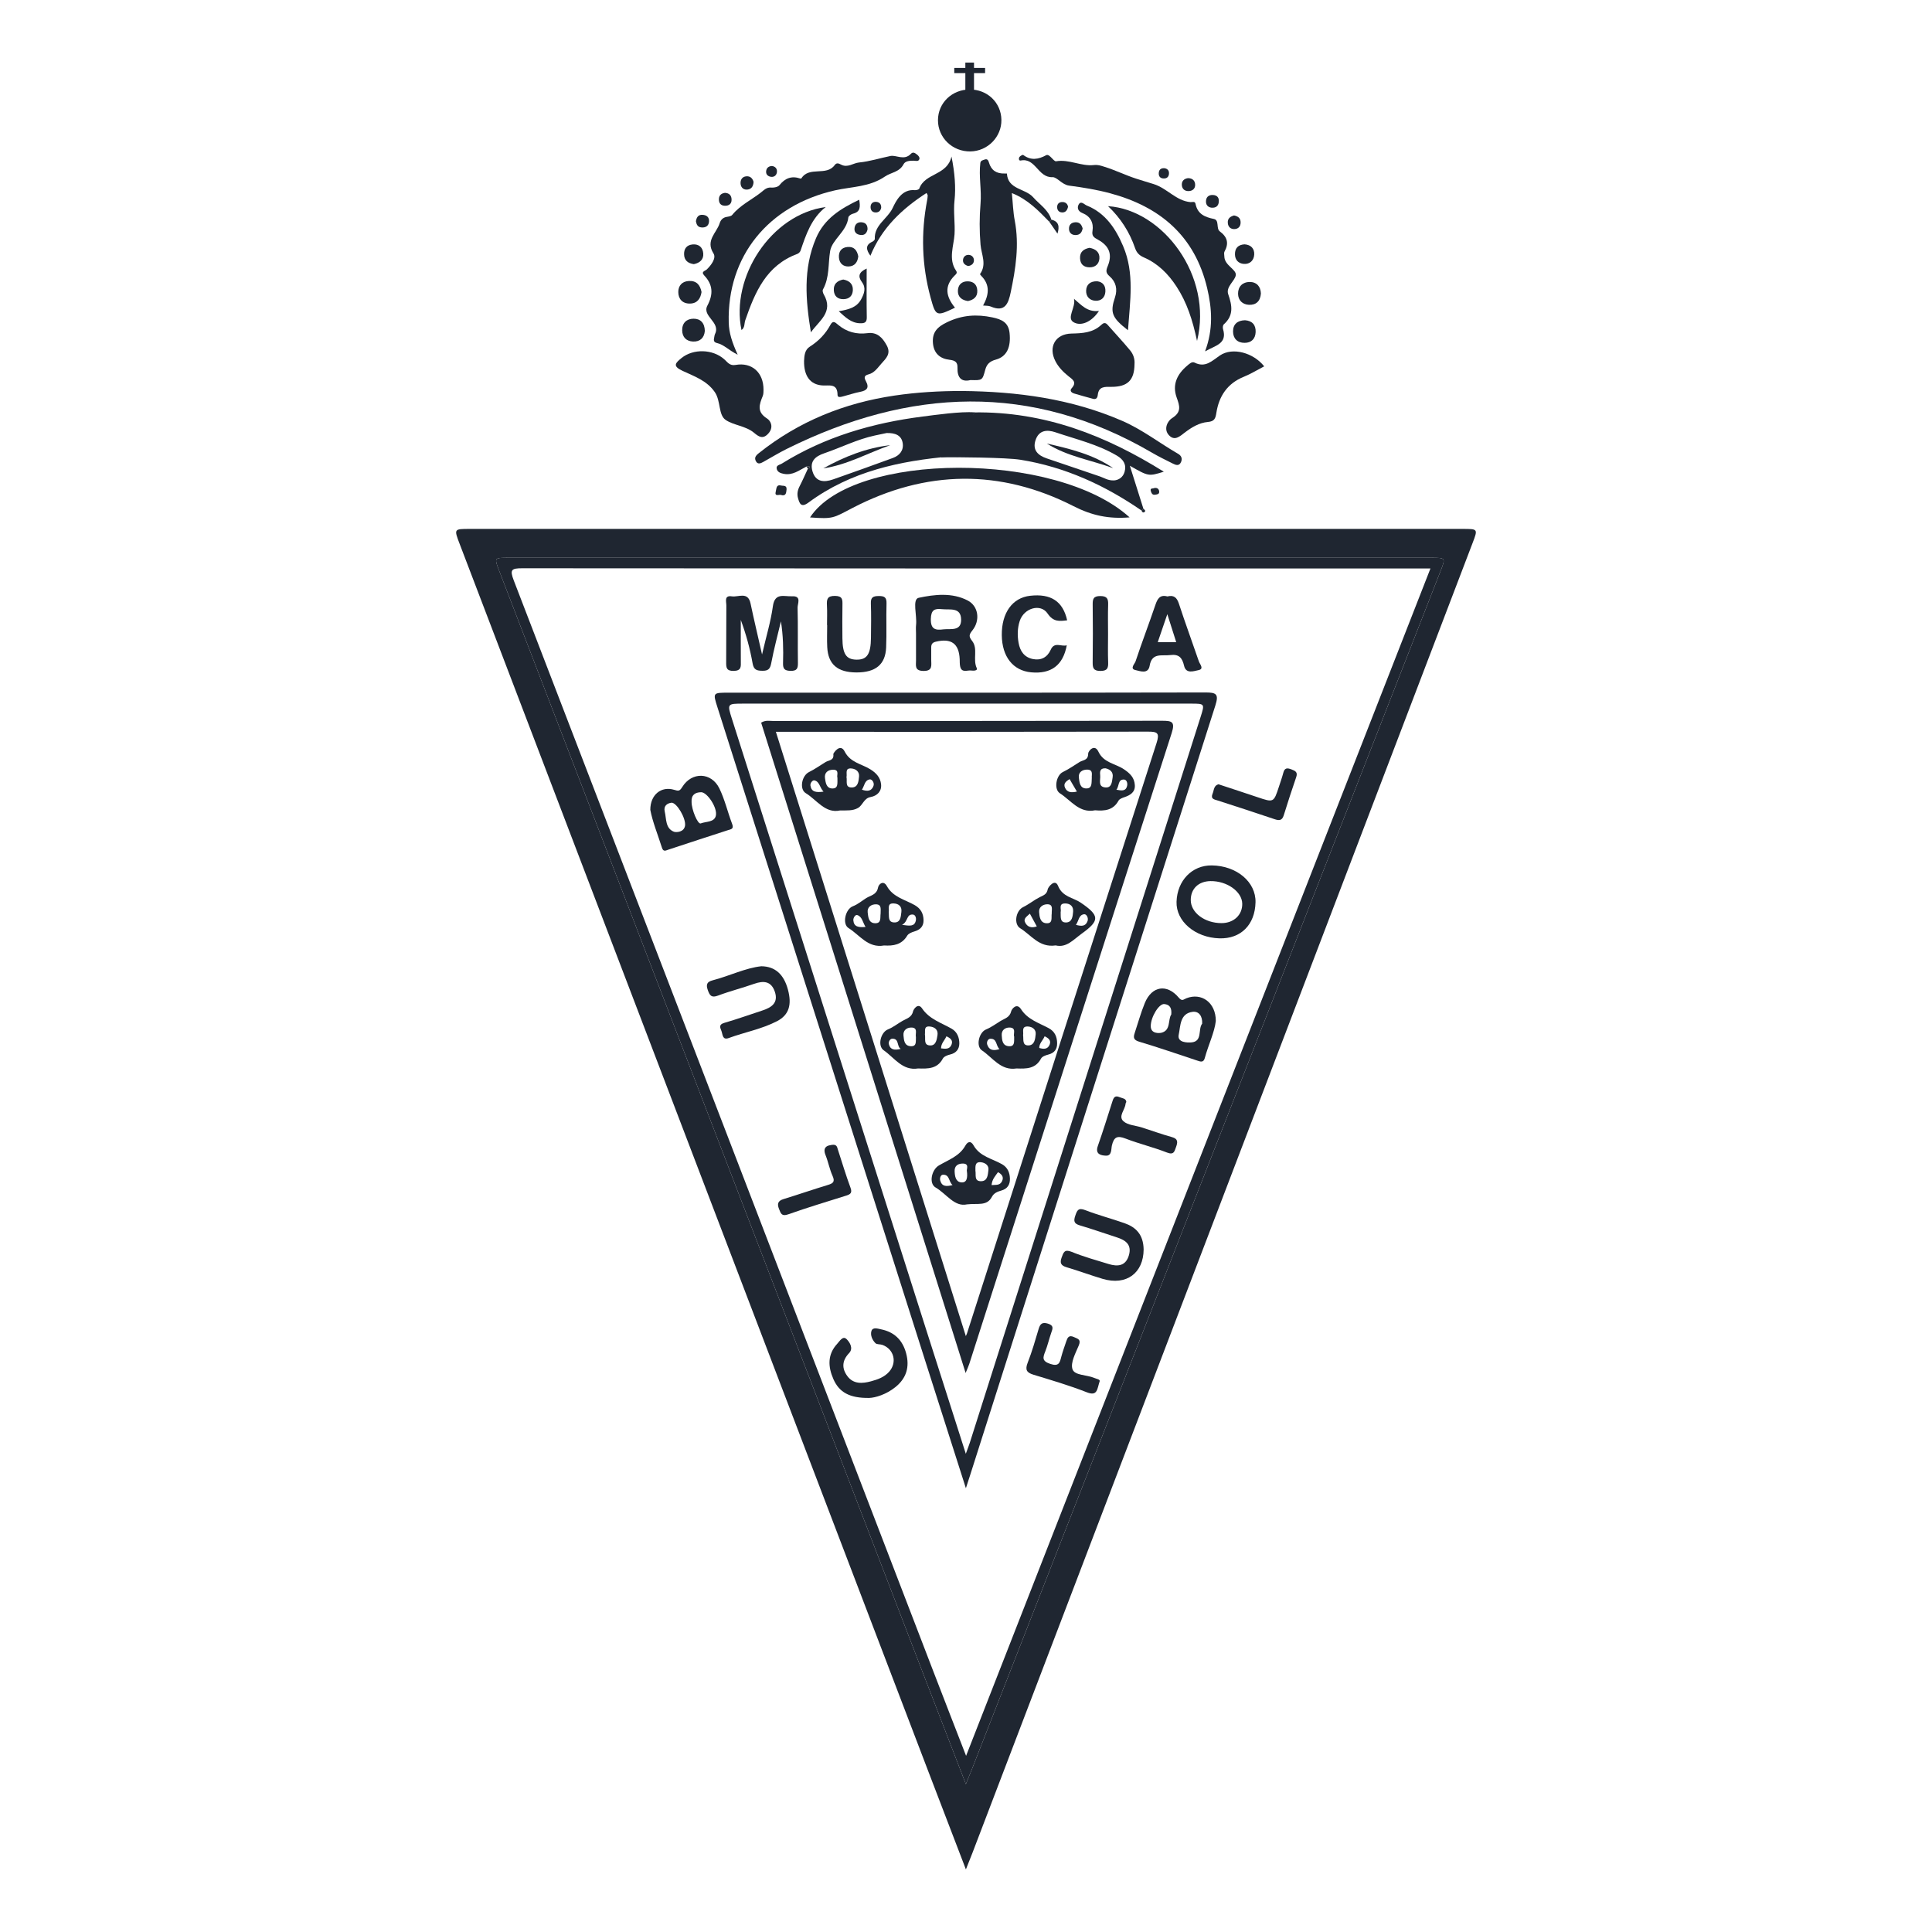 <?xml version="1.0" encoding="utf-8"?>
<!-- Generator: Adobe Illustrator 16.0.3, SVG Export Plug-In . SVG Version: 6.00 Build 0)  -->
<!DOCTYPE svg PUBLIC "-//W3C//DTD SVG 1.0//EN" "http://www.w3.org/TR/2001/REC-SVG-20010904/DTD/svg10.dtd">
<svg version="1.0" id="Capa_1" xmlns="http://www.w3.org/2000/svg" xmlns:xlink="http://www.w3.org/1999/xlink" x="0px" y="0px"
	 width="400px" height="400px" viewBox="0 0 400 400" enable-background="new 0 0 400 400" xml:space="preserve">
<g>
	<g>
		<path fill-rule="evenodd" clip-rule="evenodd" fill="#1F2631" d="M199.979,387.043c-2.721-7.094-5.268-13.709-7.796-20.332
			c-32.338-84.695-64.672-169.386-97.009-254.078c-1.193-3.125-1.199-3.127,2.053-3.127c68.536,0,137.072,0,205.607,0
			c3.171,0,3.164,0.002,2.046,2.928c-34.509,90.378-69.016,180.757-103.526,271.136C200.97,384.57,200.564,385.561,199.979,387.043z
			 M199.971,369.385c0.555-1.371,0.964-2.35,1.35-3.338c32.305-82.594,64.608-165.185,96.912-247.777
			c1.092-2.787,1.098-2.79-1.935-2.79c-63.688,0-127.374,0-191.062,0c-2.917,0-2.918,0.006-1.914,2.618
			c28.97,75.359,57.939,150.72,86.913,226.077C193.418,352.453,196.625,360.721,199.971,369.385z"/>
		<path fill-rule="evenodd" clip-rule="evenodd" fill="#1F2631" d="M152.731,73.435c-1.86-0.914-2.84-2.089-4.273-2.409
			c-0.705-0.158-0.722-0.581-0.598-1.127c0.056-0.248,0.067-0.519,0.177-0.74c1.214-2.467-2.75-3.675-1.582-5.882
			c1.257-2.378,1.154-4.327-0.645-6.24c-0.768-0.816,0.196-0.936,0.519-1.249c0.963-0.935,2.001-2.358,1.39-3.319
			c-1.717-2.691,0.649-4.232,1.278-6.246c0.208-0.666,0.648-1.169,1.417-1.309c0.412-0.075,0.955-0.138,1.182-0.416
			c1.612-1.981,3.89-3.065,5.851-4.572c0.757-0.581,1.234-1.195,2.299-1.092c0.539,0.052,1.336-0.127,1.638-0.504
			c1.16-1.452,2.516-1.971,4.285-1.375c0.073,0.024,0.217,0.018,0.245-0.027c1.635-2.586,5.18-0.38,6.902-2.752
			c0.382-0.527,0.811-0.368,1.319-0.097c1.353,0.722,2.516-0.317,3.671-0.431c2.307-0.228,4.393-0.917,6.565-1.356
			c1.184-0.239,2.844,1.017,4.207-0.435c0.498-0.53,0.935-0.107,1.308,0.163c0.24,0.175,0.527,0.564,0.485,0.802
			c-0.13,0.724-0.775,0.452-1.23,0.449c-0.795-0.006-1.716,0.054-2.068,0.731c-0.855,1.651-2.613,1.696-3.82,2.524
			c-3.226,2.216-6.885,2.098-10.342,2.877c-13.84,3.118-22.391,13.659-22.033,27.39C150.932,68.945,151.584,70.911,152.731,73.435z"
			/>
		<path fill-rule="evenodd" clip-rule="evenodd" fill="#1F2631" d="M249.492,72.75c1.731-4.611,1.444-8.841,0.439-13.091
			c-2.554-10.806-9.759-16.877-20.11-19.649c-2.769-0.743-5.629-1.207-8.475-1.579c-1.486-0.194-2.493-1.795-3.442-1.752
			c-3.017,0.138-3.49-4.084-6.577-3.443c-0.411,0.086-0.454-0.477-0.253-0.744c0.167-0.221,0.668-0.489,0.774-0.41
			c1.589,1.194,3.137,0.925,4.751,0.051c0.376-0.203,0.762,0.197,1.073,0.505c0.296,0.294,0.697,0.799,0.973,0.752
			c2.696-0.465,5.187,1.069,7.791,0.786c0.902-0.098,1.408,0.104,2.19,0.343c2.264,0.694,4.378,1.75,6.586,2.462
			c1.219,0.395,2.462,0.763,3.621,1.123c2.816,0.873,4.661,3.484,7.642,3.741c0.389,0.033,0.921-0.248,1.043,0.355
			c0.423,2.098,1.887,2.741,3.799,3.131c1.188,0.243,0.418,1.972,1.233,2.575c1.577,1.166,1.917,2.481,0.965,4.191
			c-0.144,0.257-0.032,0.662-0.028,0.998c0.024,1.85,2.5,2.667,2.372,3.842c-0.131,1.206-2.114,2.418-1.569,3.981
			c0.822,2.351,1.163,4.391-0.913,6.234c-0.195,0.174-0.252,0.684-0.164,0.974C254.143,71.187,251.66,71.504,249.492,72.75z"/>
		<path fill-rule="evenodd" clip-rule="evenodd" fill="#1F2631" d="M199.144,80.95c11.435,0.11,22.599,1.578,33.212,6.19
			c4.153,1.806,7.687,4.579,11.558,6.816c0.695,0.402,0.92,1.006,0.6,1.721c-0.396,0.887-1.096,0.598-1.71,0.291
			c-1.435-0.719-2.884-1.42-4.268-2.229c-25.06-14.642-50.285-13.387-75.627-0.809c-1.662,0.825-3.248,1.798-4.871,2.7
			c-0.539,0.298-1.138,0.583-1.527-0.134c-0.375-0.693-0.078-1.139,0.573-1.658c8.272-6.6,17.709-10.405,28.126-11.942
			C189.833,81.213,194.478,80.947,199.144,80.95z"/>
		<path fill-rule="evenodd" clip-rule="evenodd" fill="#1F2631" d="M233.871,107.116c-4.306,0.36-7.789-0.372-11.596-2.314
			c-15.159-7.737-30.597-7.524-45.755,0.358c-4.059,2.11-3.953,2.314-8.814,1.968C176.629,93.497,218.709,93.353,233.871,107.116z"
			/>
		<path fill-rule="evenodd" clip-rule="evenodd" fill="#1F2631" d="M236.332,105.69c-7.623-5.244-15.855-9.025-25.058-10.502
			c-2.994-0.481-13.306-0.549-16.411-0.508c0.17-1.655,8.203-2.974,9.473-3.701c1.92-1.1-7.99-2.919-9.949-4.077
			c-0.942-0.557,7.962-0.054,7.197-1.517c14.722-0.227,27.438,4.832,39.371,12.277c-3.167,0.977-3.167,0.977-7.034-1.236
			c0.995,3.152,1.899,6.021,2.804,8.89C236.595,105.439,236.463,105.565,236.332,105.69z M230.673,99.464
			c0.876-0.071,1.82-0.583,2.162-1.777c0.439-1.534-0.283-2.581-1.586-3.35c-3.966-2.34-8.425-3.377-12.722-4.834
			c-1.791-0.607-3.451-0.435-4.132,1.637c-0.677,2.053,0.51,3.15,2.327,3.767c3.667,1.245,7.334,2.492,11.003,3.735
			C228.595,98.936,229.371,99.523,230.673,99.464z"/>
		<path fill-rule="evenodd" clip-rule="evenodd" fill="#1F2631" d="M166.957,96.599c-1.491,0.757-2.856,1.882-4.721,1.5
			c-0.616-0.127-1.2-0.326-1.398-0.934c-0.274-0.841,0.586-0.907,1.023-1.179c8.934-5.559,18.779-8.418,29.128-9.741
			c2.51-0.321,7.973-1.098,10.748-0.867c-1.326,2.547,4.813,3.02,2.544,3.941c1.774,0.993,2.993,0.858,4.581,1.749
			c0.91,0.512-9.424,1.48-9.628,2.647c-0.239,1.365-1.509,0.697-2.297,0.766c-10.588,0.929-20.781,3.081-29.549,9.568
			c-1.525,1.129-1.851,0.215-2.173-0.934c-0.237-0.842-0.072-1.654,0.34-2.452c0.617-1.194,1.15-2.433,1.719-3.652
			c0.202-0.079,0.486-0.162,0.301-0.428C167.51,96.49,167.17,96.588,166.957,96.599z M183.563,89.654
			c-0.645,0.136-1.552,0.323-2.457,0.518c-3.651,0.785-6.975,2.49-10.479,3.682c-1.888,0.643-3.005,1.69-2.414,3.717
			c0.66,2.264,2.417,2.334,4.291,1.677c4.131-1.448,8.252-2.926,12.362-4.432c1.414-0.519,2.281-1.603,2.019-3.122
			C186.609,90.104,185.336,89.614,183.563,89.654z"/>
		<path fill-rule="evenodd" clip-rule="evenodd" fill="#1F2631" d="M217.245,45.907c-2.238-2.29-4.445-4.617-7.751-5.933
			c0.207,2.048,0.257,3.906,0.602,5.708c0.961,5.038,0.188,9.954-0.845,14.86c-0.465,2.215-1.137,4.225-4.147,2.914
			c-0.44-0.192-0.99-0.133-1.567-0.201c1.202-2.181,1.499-4.227-0.357-6.118c-0.116-0.118-0.306-0.354-0.272-0.401
			c1.44-2.031,0.274-4.016,0.1-6.082c-0.238-2.805-0.235-5.712,0.001-8.495c0.241-2.843-0.385-5.614-0.044-8.41
			c0.064-0.529,0.548-0.586,0.916-0.721c0.549-0.2,0.748,0.201,0.871,0.628c0.468,1.627,1.583,2.318,3.228,2.267
			c0.169-0.005,0.486-0.008,0.487,0.002c0.204,3.363,3.794,3.049,5.445,4.924c1.317,1.498,3.121,2.557,3.752,4.623
			C217.523,45.618,217.384,45.763,217.245,45.907z"/>
		<path fill-rule="evenodd" clip-rule="evenodd" fill="#1F2631" d="M197.716,63.701c-3.897,1.875-3.986,1.794-5.055-2.126
			c-1.813-6.651-2.006-13.34-0.712-20.092c0.064-0.331,0.11-0.669,0.119-1.006c0.003-0.131-0.118-0.266-0.242-0.521
			c-5.065,3.275-9.281,7.25-11.617,12.994c-0.872-1.214-1.121-2.21,0.414-2.917c0.212-0.098,0.506-0.371,0.497-0.548
			c-0.158-2.89,2.627-4.165,3.7-6.43c0.671-1.416,1.891-3.946,4.595-3.684c0.303,0.03,0.843-0.127,0.914-0.325
			c1.163-3.267,5.781-2.676,6.665-6.637c0.695,3.377,0.919,6.48,0.628,9.098c-0.259,2.336,0.145,4.754,0.003,7.021
			c-0.142,2.293-1.327,5.125,0.311,7.502c0.348,0.504-0.016,0.745-0.304,1.033C195.456,59.238,195.845,61.415,197.716,63.701z"/>
		<path fill-rule="evenodd" clip-rule="evenodd" fill="#1F2631" d="M234.887,75.401c-0.03,3.312-1.427,4.705-4.813,4.692
			c-1.313-0.004-2.6-0.136-2.791,1.677c-0.061,0.564-0.312,0.985-0.986,0.802c-1.306-0.354-2.608-0.714-3.903-1.1
			c-0.548-0.163-0.995-0.559-0.515-1.093c1.167-1.3,0.154-1.822-0.719-2.532c-1.051-0.854-2.004-1.82-2.643-3.055
			c-1.541-2.979-0.006-5.663,3.321-5.734c2.229-0.048,4.426-0.149,6.177-1.803c0.425-0.401,0.823-0.547,1.279-0.031
			c1.566,1.776,3.187,3.507,4.696,5.329C234.64,73.336,234.975,74.33,234.887,75.401z"/>
		<path fill-rule="evenodd" clip-rule="evenodd" fill="#1F2631" d="M166.471,74.731c0.054-1.12,0.152-2.299,1.175-2.948
			c1.834-1.163,3.273-2.651,4.295-4.55c0.531-0.986,1.035-0.442,1.549-0.01c1.783,1.5,3.803,2.053,6.13,1.753
			c1.952-0.252,3.063,0.873,3.962,2.521c0.948,1.735-0.122,2.683-1.073,3.751c-0.785,0.88-1.467,1.951-2.677,2.254
			c-1.052,0.265-0.892,0.782-0.532,1.458c0.728,1.364,0.124,1.911-1.217,2.168c-1.157,0.222-2.282,0.61-3.426,0.909
			c-0.468,0.123-1.252,0.384-1.253-0.264c-0.006-2.485-1.725-1.87-3.163-1.974C167.72,79.616,166.43,77.824,166.471,74.731z"/>
		<path fill-rule="evenodd" clip-rule="evenodd" fill="#1F2631" d="M261.738,75.847c-1.418,0.735-2.772,1.573-4.228,2.164
			c-3.408,1.382-5.136,4.01-5.678,7.484c-0.179,1.154-0.403,1.751-1.754,1.87c-1.787,0.155-3.356,1.106-4.778,2.19
			c-1.029,0.786-2.103,1.816-3.278,0.558c-1.194-1.279-0.27-2.973,0.637-3.542c2.038-1.282,1.568-2.555,0.944-4.312
			c-0.929-2.614,0.102-4.784,2.155-6.517c0.456-0.384,1.011-0.944,1.554-0.673c2.275,1.14,3.602-0.358,5.275-1.484
			C255.189,71.835,259.493,73.014,261.738,75.847z"/>
		<path fill-rule="evenodd" clip-rule="evenodd" fill="#1F2631" d="M158.077,80.736c-0.025,0.24,0.031,0.791-0.153,1.243
			c-0.711,1.751-1.294,3.292,0.872,4.659c0.851,0.538,1.396,1.877,0.284,3.113c-1.14,1.267-1.992,0.663-2.958-0.144
			c-1.74-1.452-4.221-1.532-5.888-2.67c-1.523-1.039-0.986-3.912-2.223-5.728c-1.646-2.418-4.284-3.303-6.688-4.426
			c-2.12-0.991-1.524-1.603-0.216-2.66c2.418-1.955,6.459-1.872,8.859,0.275c0.671,0.601,1.116,1.372,2.318,1.158
			C155.653,74.956,158.114,77.11,158.077,80.736z"/>
		<path fill-rule="evenodd" clip-rule="evenodd" fill="#1F2631" d="M200.933,78.689c-1.896,0.469-2.765-0.52-2.695-2.554
			c0.04-1.179-0.517-1.517-1.669-1.649c-1.944-0.222-3.237-1.326-3.414-3.438c-0.19-2.271,0.908-3.378,2.966-4.356
			c3.097-1.471,6.079-1.672,9.354-0.977c1.96,0.417,3.322,1.06,3.547,3.235c0.301,2.915-0.56,4.883-2.85,5.506
			c-1.26,0.343-1.88,0.95-2.189,2.103C203.393,78.76,203.385,78.757,200.933,78.689z"/>
		<path fill-rule="evenodd" clip-rule="evenodd" fill="#1F2631" d="M200.74,18.524c3.672-0.023,6.537,2.712,6.589,6.292
			c0.053,3.532-2.841,6.479-6.416,6.537c-3.714,0.059-6.731-2.85-6.717-6.479C194.209,21.329,197.076,18.547,200.74,18.524z"/>
		<path fill-rule="evenodd" clip-rule="evenodd" fill="#1F2631" d="M247.836,70.587c-0.917-4.303-2.1-7.981-4.272-11.291
			c-1.716-2.616-3.854-4.747-6.734-5.996c-0.952-0.413-1.494-0.967-1.819-1.911c-1.142-3.32-2.973-6.217-5.605-8.703
			C240.739,43.421,251.165,57.123,247.836,70.587z"/>
		<path fill-rule="evenodd" clip-rule="evenodd" fill="#1F2631" d="M170.956,42.861c-2.967,2.346-4.077,5.688-5.208,9.026
			c-0.093,0.275-0.395,0.579-0.669,0.68c-6.426,2.373-8.767,7.917-10.782,13.747c-0.228,0.66-0.048,1.514-0.782,2.015
			C151.231,57.4,159.609,44.389,170.956,42.861z"/>
		<path fill-rule="evenodd" clip-rule="evenodd" fill="#1F2631" d="M167.888,68.805c-1.082-6.616-1.66-13.127,1.062-19.499
			c1.738-4.067,5.091-6.112,8.938-7.95c0.243,1.442,0.279,2.505-1.294,2.889c-0.371,0.09-0.922,0.476-0.953,0.772
			c-0.307,2.92-3.377,4.554-3.773,6.979c-0.432,2.656-0.096,5.431-1.488,7.946c-0.128,0.231-0.004,0.704,0.154,0.976
			C172.685,64.605,169.539,66.43,167.888,68.805z"/>
		<path fill-rule="evenodd" clip-rule="evenodd" fill="#1F2631" d="M233.536,68.372c-3.348-2.594-3.74-3.667-2.696-6.785
			c0.569-1.699,0.213-3.229-1.104-4.375c-0.791-0.688-0.791-1.155-0.406-2.079c1.014-2.434,0.362-4.199-1.988-5.496
			c-0.817-0.451-1.335-0.738-1.151-1.836c0.279-1.683-0.469-3.042-2.048-3.669c-0.997-0.396-1.157-1.131-0.83-1.763
			c0.47-0.903,1.181-0.024,1.687,0.18c3.886,1.565,6.002,4.8,7.545,8.441C234.918,56.592,233.957,62.369,233.536,68.372z"/>
		<path fill-rule="evenodd" clip-rule="evenodd" fill="#1F2631" d="M173.655,64.443c1.968-0.353,3.704-0.729,4.649-2.498
			c0.621-1.163,1.052-2.322,0.153-3.531c-0.896-1.204-0.644-2.084,0.979-2.816c0,3.445-0.04,6.774,0.022,10.101
			c0.021,1.088-0.485,1.247-1.371,1.229C176.23,66.89,175.065,65.707,173.655,64.443z"/>
		<path fill-rule="evenodd" clip-rule="evenodd" fill="#1F2631" d="M145.246,60.465c-0.21,1.357-0.875,2.368-2.413,2.387
			c-1.542,0.02-2.394-0.959-2.4-2.387c-0.007-1.31,0.776-2.226,2.216-2.292C144.198,58.102,144.958,58.981,145.246,60.465z"/>
		<path fill-rule="evenodd" clip-rule="evenodd" fill="#1F2631" d="M145.927,68.52c-0.123,1.41-0.969,2.261-2.46,2.191
			c-1.34-0.063-2.196-0.881-2.229-2.288c-0.036-1.552,0.917-2.424,2.34-2.438C145.023,65.969,145.899,66.867,145.927,68.52z"/>
		<path fill-rule="evenodd" clip-rule="evenodd" fill="#1F2631" d="M261.056,60.763c-0.11,1.594-1.009,2.414-2.473,2.345
			c-1.327-0.063-2.243-0.922-2.256-2.294c-0.014-1.491,0.944-2.425,2.379-2.436C260.16,58.368,261.004,59.297,261.056,60.763z"/>
		<path fill-rule="evenodd" clip-rule="evenodd" fill="#1F2631" d="M257.767,66.302c1.5,0.11,2.269,0.979,2.199,2.478
			c-0.064,1.38-0.89,2.195-2.275,2.203c-1.513,0.007-2.396-0.907-2.401-2.364C255.282,67.129,256.21,66.341,257.767,66.302z"/>
		<path fill-rule="evenodd" clip-rule="evenodd" fill="#1F2631" d="M227.529,64.38c-1.521,2.305-3.745,3.237-5.279,2.319
			c-1.49-0.893,0.529-3.063,0.109-4.835C223.889,63.128,225.057,64.649,227.529,64.38z"/>
		<path fill-rule="evenodd" clip-rule="evenodd" fill="#1F2631" d="M257.668,50.585c1.328,0.089,2.063,0.883,2.007,2.098
			c-0.054,1.204-0.878,2.048-2.15,1.956c-1.101-0.08-1.829-0.803-1.839-1.993C255.673,51.333,256.384,50.666,257.668,50.585z"/>
		<path fill-rule="evenodd" clip-rule="evenodd" fill="#1F2631" d="M177.699,53.069c-0.132,1.168-0.699,2.055-1.991,2.1
			c-1.152,0.04-1.911-0.658-2.011-1.801c-0.107-1.233,0.447-2.117,1.791-2.234C176.834,51.016,177.441,51.824,177.699,53.069z"/>
		<path fill-rule="evenodd" clip-rule="evenodd" fill="#1F2631" d="M200.41,62.331c-1.24-0.179-2.107-0.824-2.09-2.092
			c0.017-1.237,0.766-2.029,2.089-1.993c1.176,0.033,1.867,0.708,1.93,1.881C202.411,61.452,201.6,62.072,200.41,62.331z"/>
		<path fill-rule="evenodd" clip-rule="evenodd" fill="#1F2631" d="M227.19,58.238c1.126,0.147,1.763,0.906,1.664,2.189
			c-0.09,1.167-0.847,1.866-1.973,1.844c-1.257-0.024-2.053-0.873-2.009-2.102C224.917,58.954,225.676,58.188,227.19,58.238z"/>
		<path fill-rule="evenodd" clip-rule="evenodd" fill="#1F2631" d="M143.65,54.689c-1.194-0.165-2.006-0.763-2.019-2.072
			c-0.013-1.153,0.559-1.897,1.767-2.009c1.35-0.125,2.102,0.66,2.204,1.856C145.708,53.703,144.91,54.441,143.65,54.689z"/>
		<path fill-rule="evenodd" clip-rule="evenodd" fill="#1F2631" d="M225.563,51.308c1.298,0.223,2.146,0.934,2.058,2.208
			c-0.078,1.104-0.817,1.851-2.05,1.83c-1.21-0.02-1.9-0.636-1.959-1.863C223.546,52.1,224.406,51.545,225.563,51.308z"/>
		<path fill-rule="evenodd" clip-rule="evenodd" fill="#1F2631" d="M174.585,57.872c1.228,0.224,2.044,0.892,1.988,2.198
			c-0.049,1.165-0.736,1.86-1.961,1.868c-1.223,0.008-1.907-0.65-1.978-1.837C172.554,58.768,173.363,58.12,174.585,57.872z"/>
		<path fill-rule="evenodd" clip-rule="evenodd" fill="#1F2631" d="M200.717,90.833c-0.525-0.6-1.573-0.759-1.622-1.634
			c-0.017-0.33,0.913-1.073,1.223-0.983c0.641,0.187,1.405,0.706,1.638,1.282C202.113,89.89,201.38,90.541,200.717,90.833z"/>
		<path fill-rule="evenodd" clip-rule="evenodd" fill="#1F2631" d="M245.955,36.883c0.983,0.005,1.492,0.568,1.489,1.414
			c-0.003,0.737-0.51,1.232-1.316,1.265c-0.802,0.033-1.344-0.398-1.431-1.142C244.593,37.542,245.094,37.001,245.955,36.883z"/>
		<path fill-rule="evenodd" clip-rule="evenodd" fill="#1F2631" d="M255.498,44.603c0.767,0.165,1.306,0.506,1.354,1.323
			c0.056,0.934-0.456,1.495-1.326,1.505c-0.721,0.007-1.261-0.447-1.322-1.27C254.133,45.198,254.738,44.824,255.498,44.603z"/>
		<path fill-rule="evenodd" clip-rule="evenodd" fill="#1F2631" d="M224.15,47.288c-0.163,0.891-0.606,1.391-1.509,1.377
			c-0.798-0.012-1.271-0.493-1.315-1.205c-0.051-0.831,0.395-1.396,1.317-1.443C223.581,45.969,223.937,46.564,224.15,47.288z"/>
		<path fill-rule="evenodd" clip-rule="evenodd" fill="#1F2631" d="M156.017,37.653c-0.044,1.091-0.608,1.604-1.446,1.603
			c-0.739,0-1.224-0.52-1.247-1.323c-0.023-0.793,0.391-1.336,1.145-1.425C155.364,36.402,155.832,36.98,156.017,37.653z"/>
		<path fill-rule="evenodd" clip-rule="evenodd" fill="#1F2631" d="M162.802,101.727c-0.052,0.316-0.13,1.072-1.113,0.746
			c-0.402-0.135-1.388,0.44-1.068-0.754c0.164-0.609,0.08-1.463,1.131-1.193C162.223,100.646,163.074,100.344,162.802,101.727z"/>
		<path fill-rule="evenodd" clip-rule="evenodd" fill="#1F2631" d="M144.084,45.81c0.14-0.89,0.528-1.37,1.344-1.334
			c0.89,0.038,1.445,0.512,1.368,1.417c-0.078,0.899-0.702,1.274-1.585,1.193C144.353,47.008,144.198,46.362,144.084,45.81z"/>
		<path fill-rule="evenodd" clip-rule="evenodd" fill="#1F2631" d="M179.614,47.505c-0.187,0.859-0.676,1.236-1.459,1.143
			c-0.897-0.106-1.379-0.649-1.215-1.546c0.166-0.906,0.861-1.212,1.702-1.043C179.439,46.218,179.631,46.856,179.614,47.505z"/>
		<path fill-rule="evenodd" clip-rule="evenodd" fill="#1F2631" d="M250.808,43c-0.769-0.111-1.219-0.64-1.109-1.529
			c0.098-0.789,0.669-1.136,1.422-1.102c0.949,0.042,1.329,0.64,1.208,1.521C252.224,42.652,251.752,43.07,250.808,43z"/>
		<path fill-rule="evenodd" clip-rule="evenodd" fill="#1F2631" d="M150.097,39.927c0.912,0.055,1.37,0.548,1.369,1.438
			c0,0.821-0.517,1.214-1.269,1.234c-0.742,0.021-1.292-0.315-1.35-1.144C148.784,40.562,149.207,40.047,150.097,39.927z"/>
		<path fill-rule="evenodd" clip-rule="evenodd" fill="#1F2631" d="M200.449,55.079c-0.612-0.182-1.109-0.548-1.071-1.224
			c0.037-0.658,0.512-1.114,1.18-1.085c0.67,0.028,1.113,0.544,1.084,1.184S201.127,54.987,200.449,55.079z"/>
		<path fill-rule="evenodd" clip-rule="evenodd" fill="#1F2631" d="M159.847,34.37c0.692,0.104,1.065,0.567,1.013,1.211
			c-0.052,0.65-0.519,1.108-1.204,1.031c-0.637-0.072-1.122-0.48-1.033-1.198C158.706,34.75,159.152,34.391,159.847,34.37z"/>
		<path fill-rule="evenodd" clip-rule="evenodd" fill="#1F2631" d="M182.441,43.027c-0.12,0.586-0.5,0.984-1.184,0.958
			c-0.72-0.03-1.037-0.53-1.013-1.177c0.026-0.689,0.481-1.07,1.166-1.014C182.075,41.848,182.469,42.238,182.441,43.027z"/>
		<path fill-rule="evenodd" clip-rule="evenodd" fill="#1F2631" d="M221.126,42.82c-0.181,0.775-0.551,1.185-1.229,1.161
			c-0.713-0.024-1.042-0.527-1.026-1.158c0.018-0.68,0.501-1.034,1.166-0.994C220.704,41.868,221.05,42.291,221.126,42.82z"/>
		<path fill-rule="evenodd" clip-rule="evenodd" fill="#1F2631" d="M241.064,34.821c0.723,0.101,1.036,0.557,0.952,1.235
			c-0.091,0.732-0.638,0.97-1.289,0.878c-0.584-0.082-0.849-0.512-0.819-1.089C239.945,35.125,240.352,34.792,241.064,34.821z"/>
		<path fill-rule="evenodd" clip-rule="evenodd" fill="#1F2631" d="M238.979,101.044c0.684-0.135,1.007,0.264,1.021,0.793
			c0.012,0.521-0.512,0.542-0.913,0.59c-0.555,0.067-0.702-0.379-0.818-0.75C238.047,100.97,238.72,101.204,238.979,101.044z"/>
		<path fill-rule="evenodd" clip-rule="evenodd" fill="#1F2631" d="M217.662,45.474c1.627,0.39,1.702,1.491,1.278,2.9
			c-0.59-0.857-1.142-1.663-1.695-2.467C217.384,45.763,217.523,45.618,217.662,45.474z"/>
		<path fill-rule="evenodd" clip-rule="evenodd" fill="#1F2631" d="M236.726,105.315c0.174,0.199,0.566,0.393,0.254,0.676
			c-0.267,0.241-0.542,0.045-0.647-0.301C236.463,105.565,236.595,105.439,236.726,105.315z"/>
		<path fill-rule="evenodd" clip-rule="evenodd" fill="#1F2631" d="M199.971,369.385c-3.346-8.664-6.553-16.932-9.736-25.209
			c-28.974-75.357-57.943-150.718-86.913-226.077c-1.004-2.612-1.003-2.618,1.914-2.618c63.688,0,127.375,0,191.062,0
			c3.032,0,3.026,0.003,1.935,2.79c-32.304,82.592-64.607,165.183-96.912,247.777C200.935,367.035,200.525,368.014,199.971,369.385z
			 M296.158,117.699c-1.143,0-1.97,0-2.797,0c-61.744,0-123.49,0.011-185.235-0.045c-2.267-0.002-2.607,0.306-1.753,2.525
			c28.988,75.249,57.908,150.526,86.841,225.797c2.196,5.713,4.423,11.414,6.804,17.553
			C232.149,281.369,264.095,199.684,296.158,117.699z"/>
		<path fill-rule="evenodd" clip-rule="evenodd" fill="#1F2631" d="M166.957,96.599c0.213-0.011,0.553-0.108,0.618-0.016
			c0.185,0.266-0.099,0.349-0.301,0.428C167.168,96.874,167.063,96.736,166.957,96.599z"/>
		<path fill-rule="evenodd" clip-rule="evenodd" fill="#1F2631" d="M216.743,91.829c4.795,1.107,9.584,2.233,13.728,5.101
			C225.893,95.235,220.955,94.512,216.743,91.829z"/>
		<path fill-rule="evenodd" clip-rule="evenodd" fill="#1F2631" d="M184.313,92.166c-4.618,1.63-8.936,4.083-13.854,4.803
			C174.793,94.554,179.34,92.739,184.313,92.166z"/>
		<path fill-rule="evenodd" clip-rule="evenodd" fill="#1F2631" d="M199.977,308.123c-2.852-8.936-5.58-17.451-8.289-25.969
			c-14.38-45.229-28.757-90.457-43.137-135.684c-0.972-3.057-0.98-3.056,2.255-3.056c32.907,0,65.815,0.022,98.723-0.047
			c2.269-0.005,2.863,0.296,2.101,2.684c-16.961,53.092-33.854,106.204-50.76,159.313
			C200.625,306.141,200.37,306.912,199.977,308.123z M199.961,300.988c0.423-1.164,0.644-1.711,0.821-2.27
			c15.938-50.111,31.873-100.227,47.806-150.339c0.854-2.69,0.842-2.701-2.033-2.701c-30.871-0.002-61.743-0.001-92.614,0
			c-3.406,0-3.406,0.001-2.382,3.223c13.374,42.056,26.747,84.112,40.124,126.169C194.37,283.52,197.077,291.961,199.961,300.988z"
			/>
		<path fill-rule="evenodd" clip-rule="evenodd" fill="#1F2631" d="M157.774,135.5c0.874-3.778,1.815-6.846,2.243-9.984
			c0.394-2.899,2.362-1.974,3.948-2.063c2.062-0.117,1.144,1.523,1.167,2.36c0.103,3.811,0.007,7.626,0.068,11.439
			c0.018,1.15-0.206,1.667-1.51,1.641c-1.222-0.024-1.608-0.38-1.57-1.614c0.087-2.85,0.028-5.706-0.438-8.638
			c-0.686,2.9-1.462,5.783-2.016,8.709c-0.223,1.182-0.66,1.544-1.801,1.527c-1.129-0.016-1.801-0.134-2.047-1.532
			c-0.536-3.039-1.348-6.029-2.444-8.991c0,2.855-0.014,5.711,0.008,8.566c0.007,1.05,0.149,1.949-1.463,1.984
			c-1.549,0.034-1.583-0.704-1.571-1.849c0.04-3.898-0.008-7.796,0.035-11.695c0.008-0.791-0.507-2.148,1.138-1.894
			c1.366,0.211,3.333-1.068,3.873,1.479C156.088,128.245,156.872,131.525,157.774,135.5z"/>
		<path fill-rule="evenodd" clip-rule="evenodd" fill="#1F2631" d="M134.64,167.676c-0.015-3.151,2.287-4.969,4.949-4.15
			c0.877,0.27,1.134,0.281,1.657-0.572c1.968-3.21,6.038-3.111,7.69,0.274c1.139,2.333,1.722,4.931,2.652,7.372
			c0.404,1.061-0.249,1.075-0.912,1.289c-4.096,1.322-8.184,2.667-12.271,4.014c-0.557,0.183-1.064,0.53-1.355-0.391
			C136.188,172.78,135.095,170.118,134.64,167.676z M143.184,166.023c-0.011,1.613,1.291,4.695,1.891,4.458
			c1.085-0.43,2.754-0.21,3.118-1.528c0.451-1.636-1.775-4.942-3.02-4.932C143.882,164.031,143.098,164.611,143.184,166.023z
			 M139.061,166.189c-0.999,0.118-1.699,0.713-1.437,1.819c0.36,1.52,0.113,3.479,1.881,4.187c0.474,0.19,2.125,0.125,2.325-1.253
			C142.043,169.458,140.171,166.233,139.061,166.189z"/>
		<path fill-rule="evenodd" clip-rule="evenodd" fill="#1F2631" d="M251.721,211.379c-0.26,2.346-1.544,4.949-2.291,7.701
			c-0.267,0.982-0.917,0.713-1.57,0.496c-3.994-1.318-7.97-2.701-11.998-3.904c-1.174-0.35-1.249-0.859-0.938-1.791
			c0.693-2.074,1.268-4.193,2.095-6.213c1.445-3.525,4.571-4.045,7.025-1.123c0.705,0.842,0.982,0.371,1.583,0.135
			C248.731,205.459,251.723,207.523,251.721,211.379z M248.897,211.936c0.082-1.57-0.688-2.619-1.994-2.447
			c-2.646,0.352-2.476,2.945-2.86,4.715c-0.371,1.699,1.858,1.672,2.604,1.615C249.033,215.637,247.982,213.092,248.897,211.936z
			 M242.5,210.039c0.127-1.34-0.302-2.057-1.457-2.16c-1.101-0.098-2.804,2.705-2.793,4.594c0.01,1.592,1.761,1.457,2.21,1.346
			C242.462,213.32,241.761,211.135,242.5,210.039z"/>
		<path fill-rule="evenodd" clip-rule="evenodd" fill="#1F2631" d="M189.651,131.147c0-0.592-0.057-1.19,0.011-1.775
			c0.223-1.951-0.843-5.308,0.543-5.604c3.249-0.693,6.938-1.129,10.167,0.569c2.197,1.155,2.622,4.089,0.958,6.17
			c-0.714,0.893-0.789,1.268-0.072,2.177c1.284,1.63,0.106,3.806,0.966,5.643c0.258,0.554-0.702,0.564-1.136,0.499
			c-0.809-0.122-1.975,0.571-2.294-0.834c-0.111-0.488-0.079-1.01-0.101-1.517c-0.145-3.237-1.745-4.379-4.939-3.619
			c-0.744,0.177-0.964,0.545-0.956,1.218c0.012,0.846,0,1.692,0,2.537c0,1.148,0.346,2.341-1.645,2.299
			c-1.838-0.038-1.498-1.125-1.501-2.181C189.648,134.869,189.651,133.008,189.651,131.147z M195.353,130.297
			c1.48-0.157,3.64,0.431,3.637-1.968c-0.003-2.695-2.337-2.019-4.003-2.209c-1.539-0.175-2.218,0.206-2.265,2.014
			C192.665,130.293,193.672,130.529,195.353,130.297z"/>
		<path fill-rule="evenodd" clip-rule="evenodd" fill="#1F2631" d="M252.476,194.275c-5.034-0.142-9.017-3.535-8.887-7.573
			c0.141-4.398,3.229-7.582,7.299-7.527c5.17,0.069,9.154,3.431,9.054,7.638C259.831,191.472,256.902,194.398,252.476,194.275z
			 M252.925,191.122c2.517-0.01,4.309-1.698,4.269-4.021c-0.043-2.513-3.174-4.734-6.595-4.677
			c-2.453,0.041-4.048,1.567-4.066,3.889C246.514,188.946,249.425,191.136,252.925,191.122z"/>
		<path fill-rule="evenodd" clip-rule="evenodd" fill="#1F2631" d="M236.777,258.686c-0.021,4.838-3.533,7.561-8.486,6.088
			c-2.501-0.746-4.951-1.664-7.454-2.402c-1.174-0.346-1.456-0.879-1.036-2.018c0.383-1.039,0.568-1.779,2.055-1.178
			c2.489,1.01,5.094,1.742,7.67,2.525c1.896,0.58,3.572,0.434,4.214-1.861c0.607-2.18-0.724-3.08-2.503-3.656
			c-2.563-0.832-5.106-1.723-7.688-2.488c-1.196-0.355-1.298-0.893-0.924-1.992c0.383-1.125,0.631-1.713,2.054-1.162
			c2.668,1.033,5.451,1.758,8.153,2.709C235.16,254.07,236.729,255.586,236.777,258.686z"/>
		<path fill-rule="evenodd" clip-rule="evenodd" fill="#1F2631" d="M157.625,200.052c2.883,0.036,4.654,1.694,5.499,4.8
			c0.859,3.164,0.237,5.277-2.227,6.561c-3.157,1.645-6.697,2.281-10.021,3.502c-1.316,0.484-1.234-0.729-1.505-1.449
			c-0.266-0.705-0.623-1.338,0.578-1.688c2.67-0.777,5.295-1.711,7.938-2.582c1.866-0.617,3.304-1.576,2.537-3.863
			c-0.743-2.205-2.322-2.338-4.293-1.641c-2.463,0.873-5.013,1.506-7.455,2.428c-1.361,0.512-1.726,0.029-2.137-1.145
			c-0.409-1.17-0.151-1.707,1-2.008C151.041,202.055,154.338,200.401,157.625,200.052z"/>
		<path fill-rule="evenodd" clip-rule="evenodd" fill="#1F2631" d="M241.695,123.486c1.295-0.328,1.954,0.183,2.38,1.486
			c1.308,4.007,2.772,7.963,4.135,11.953c0.205,0.601,1.158,1.567-0.079,1.82c-0.964,0.197-2.577,0.831-2.978-0.898
			c-0.384-1.646-1.036-2.462-2.878-2.222c-1.731,0.226-3.781-0.577-4.253,2.213c-0.307,1.807-1.986,1.093-2.91,0.901
			c-1.274-0.265-0.179-1.296-0.011-1.802c1.302-3.92,2.781-7.782,4.109-11.694C239.643,123.966,240.146,123.069,241.695,123.486z
			 M239.7,132.952c1.4,0,2.537,0,3.824,0c-0.589-1.853-1.132-3.559-1.843-5.794C240.951,129.293,240.39,130.933,239.7,132.952z"/>
		<path fill-rule="evenodd" clip-rule="evenodd" fill="#1F2631" d="M179.98,289.426c-4.118,0.066-6.252-1.197-7.433-3.891
			c-1.128-2.572-1.26-5.105,0.798-7.326c0.503-0.543,1.152-1.711,1.923-0.965c0.649,0.629,1.475,1.908,0.529,2.902
			c-1.512,1.582-1.527,3.213-0.338,4.793c1.241,1.652,3.078,1.531,4.876,1.045c1.395-0.379,2.76-0.855,3.757-1.988
			c1.695-1.926,1.003-4.676-1.402-5.551c-0.468-0.17-1.141-0.059-1.439-0.355c-0.667-0.664-1.1-1.682-0.827-2.527
			c0.277-0.852,1.325-0.475,1.993-0.34c2.737,0.557,4.446,2.211,5.182,4.943c0.77,2.85,0.06,5.188-2.217,7.021
			C183.469,288.727,181.223,289.385,179.98,289.426z"/>
		<path fill-rule="evenodd" clip-rule="evenodd" fill="#1F2631" d="M171.227,129.414c0-1.353,0.058-2.71-0.017-4.06
			c-0.07-1.26,0.045-2.006,1.692-1.979c1.572,0.026,1.535,0.811,1.517,1.902c-0.037,2.284-0.027,4.569-0.007,6.854
			c0.029,3.264,0.775,4.397,2.875,4.443c2.212,0.049,3.001-1.111,3.036-4.541c0.024-2.369,0.069-4.741-0.02-7.106
			c-0.049-1.291,0.491-1.517,1.636-1.526c1.174-0.01,1.643,0.271,1.605,1.539c-0.092,3.043,0.053,6.096-0.08,9.135
			c-0.153,3.524-2.198,5.157-6.143,5.149c-3.911-0.006-5.868-1.673-6.051-5.241c-0.077-1.519-0.013-3.045-0.013-4.568
			C171.246,129.414,171.237,129.414,171.227,129.414z"/>
		<path fill-rule="evenodd" clip-rule="evenodd" fill="#1F2631" d="M220.864,133.603c-0.77,4.143-3.245,5.979-7.371,5.597
			c-3.751-0.348-6.034-3.234-6.081-7.688c-0.049-4.631,2.194-7.753,5.868-8.164c4.306-0.482,6.783,1.143,7.665,5.08
			c-1.582,0.192-2.857,0.372-4.047-1.399c-1.451-2.161-4.902-1.143-5.775,1.542c-0.472,1.45-0.508,2.972-0.239,4.51
			c0.31,1.767,1.208,3.012,2.966,3.367c1.667,0.335,2.98-0.324,3.699-1.941C218.313,132.793,219.727,133.937,220.864,133.603z"/>
		<path fill-rule="evenodd" clip-rule="evenodd" fill="#1F2631" d="M227.686,285.941c-0.555,1.621-0.418,3.203-2.663,2.32
			c-3.602-1.414-7.334-2.51-11.041-3.637c-1.454-0.441-1.779-1.041-1.208-2.5c0.891-2.271,1.569-4.631,2.263-6.973
			c0.316-1.072,0.746-1.471,1.939-1.105c1.278,0.395,0.966,1.059,0.666,1.912c-0.445,1.273-0.739,2.602-1.234,3.852
			c-0.501,1.262-0.714,1.986,1.04,2.572c1.832,0.611,1.97-0.303,2.293-1.52c0.279-1.055,0.661-2.088,1.008-3.127
			c0.258-0.775,0.534-1.406,1.602-0.908c0.799,0.371,1.521,0.469,1.001,1.725c-0.665,1.604-1.767,3.59-1.302,4.941
			c0.449,1.305,2.966,1.127,4.507,1.791C227.067,285.508,227.732,285.572,227.686,285.941z"/>
		<path fill-rule="evenodd" clip-rule="evenodd" fill="#1F2631" d="M233.192,228.133c-0.095,0.225-0.151,0.301-0.156,0.383
			c-0.085,1.252-1.599,2.604-0.426,3.639c0.922,0.813,2.504,0.861,3.787,1.271c2.085,0.666,4.145,1.416,6.253,2.002
			c1.322,0.367,1.178,1.119,0.832,2.066c-0.319,0.873-0.434,1.686-1.86,1.129c-2.818-1.104-5.789-1.809-8.61-2.902
			c-1.703-0.658-2.392-0.313-2.805,1.439c-0.175,0.742,0.02,2.168-1.245,2.109c-0.941-0.043-2.281-0.254-1.672-1.994
			c1.084-3.092,2.055-6.225,3.057-9.348c0.24-0.746,0.545-1.162,1.438-0.773C232.373,227.41,233.111,227.381,233.192,228.133z"/>
		<path fill-rule="evenodd" clip-rule="evenodd" fill="#1F2631" d="M252.278,162.376c2.747,0.908,5.387,1.765,8.018,2.654
			c3.405,1.152,3.403,1.165,4.493-2.159c0.314-0.959,0.655-1.915,0.912-2.89c0.273-1.045,0.823-1.016,1.69-0.684
			c0.811,0.313,1.327,0.573,0.976,1.596c-0.903,2.625-1.763,5.266-2.585,7.917c-0.343,1.112-0.97,1.105-1.905,0.789
			c-3.905-1.317-7.825-2.596-11.748-3.859c-0.748-0.241-1.546-0.3-1.065-1.455C251.361,163.57,251.287,162.632,252.278,162.376z"/>
		<path fill-rule="evenodd" clip-rule="evenodd" fill="#1F2631" d="M171.813,237.115c1.459-0.377,1.477,0.326,1.654,0.869
			c0.86,2.646,1.656,5.314,2.621,7.922c0.389,1.055-0.007,1.354-0.853,1.621c-4.019,1.271-8.063,2.475-12.033,3.885
			c-1.361,0.484-1.536-0.158-1.91-1.094c-0.437-1.096-0.237-1.699,0.94-2.063c3.063-0.939,6.093-1.99,9.16-2.92
			c1.069-0.322,1.539-0.643,0.984-1.873c-0.621-1.373-0.893-2.902-1.457-4.311C170.3,237.607,171.188,237.223,171.813,237.115z"/>
		<path fill-rule="evenodd" clip-rule="evenodd" fill="#1F2631" d="M229.41,131.283c0,1.937-0.053,3.876,0.02,5.811
			c0.045,1.199-0.143,1.819-1.601,1.817c-1.442-0.002-1.618-0.607-1.602-1.803c0.055-3.958,0.051-7.917,0.003-11.875
			c-0.016-1.171,0.1-1.835,1.582-1.829c1.452,0.006,1.655,0.617,1.616,1.814C229.362,127.238,229.41,129.261,229.41,131.283z"/>
		<path fill-rule="evenodd" clip-rule="evenodd" fill="#1F2631" d="M199.922,284.26c-14.216-45.213-28.278-89.935-42.334-134.639
			c0.909-0.579,1.772-0.345,2.586-0.345c26.788-0.015,53.575,0.007,80.363-0.048c2.079-0.004,2.818,0.153,2.039,2.571
			c-14.019,43.515-27.948,87.057-41.9,130.59C200.522,282.869,200.3,283.328,199.922,284.26z M199.968,276.631
			c0.12-0.281,0.194-0.424,0.242-0.574c13.068-40.748,26.119-81.501,39.246-122.23c0.678-2.1,0.162-2.354-1.788-2.349
			c-25.01,0.053-50.018,0.035-75.026,0.035c-0.586,0-1.171,0-2.004,0C173.777,193.31,186.855,234.916,199.968,276.631z"/>
		<path fill-rule="evenodd" clip-rule="evenodd" fill="#1F2631" d="M190.083,221.213c-3.239,0.529-4.923-2.24-7.13-3.768
			c-1.307-0.904-0.635-3.709,0.884-4.32c1.132-0.455,2.009-1.197,3.024-1.768c0.899-0.506,1.9-0.703,2.191-2.002
			c0.093-0.416,1.02-1.809,1.85-0.578c1.522,2.252,3.984,2.973,6.141,4.213c1.129,0.652,1.569,1.816,1.576,3.016
			c0.005,1.186-0.642,2.031-1.927,2.324c-0.544,0.125-1.259,0.412-1.49,0.844C194.06,221.305,192.13,221.283,190.083,221.213z
			 M189.633,214.723c-0.185-0.705,0.532-2.02-1.037-1.98c-0.876,0.023-1.642,0.582-1.54,1.627c0.094,0.973,0.147,2.158,1.492,2.236
			C189.867,216.682,189.567,215.586,189.633,214.723z M191.492,214.154c0.189,0.885-0.387,2.326,1.196,2.293
			c1.111-0.021,1.27-1.256,1.409-2.125c0.184-1.146-0.619-1.719-1.64-1.799C191.206,212.426,191.596,213.461,191.492,214.154z
			 M186.488,217.162c-0.867-0.508-0.27-2.154-1.759-2.113c-0.442,0.012-0.825,0.607-0.693,1.156
			C184.304,217.311,185.15,217.498,186.488,217.162z M195.944,214.553c-0.335,0.824-1.102,1.428-1.113,2.5
			c0.909,0.115,1.78,0.225,2.174-0.777C197.364,215.357,196.722,214.908,195.944,214.553z"/>
		<path fill-rule="evenodd" clip-rule="evenodd" fill="#1F2631" d="M210.46,221.213c-3.259,0.52-4.936-2.254-7.164-3.742
			c-1.291-0.863-0.632-3.723,0.851-4.334c1.119-0.463,2.023-1.158,3.022-1.764c0.871-0.525,1.874-0.709,2.188-2.004
			c0.115-0.479,1.146-1.813,2.03-0.434c1.373,2.139,3.676,2.834,5.72,3.926c1.294,0.691,1.738,1.789,1.76,3.117
			c0.021,1.238-0.568,2.047-1.844,2.363c-0.543,0.135-1.266,0.4-1.492,0.828C214.397,221.309,212.47,221.287,210.46,221.213z
			 M209.973,214.617c-0.253-0.535,0.565-1.881-1.007-1.877c-0.883,0.004-1.639,0.551-1.57,1.602
			c0.062,0.998,0.131,2.158,1.462,2.264C210.158,216.709,209.944,215.645,209.973,214.617z M211.822,214.305
			c0.127,0.896-0.235,2.199,1.149,2.135c1.25-0.059,1.362-1.377,1.457-2.316c0.097-0.973-0.675-1.549-1.591-1.596
			C211.405,212.451,211.961,213.615,211.822,214.305z M206.944,217.205c-0.813-0.703-0.456-2.205-1.924-2.141
			c-0.471,0.021-0.795,0.66-0.634,1.178C204.752,217.416,205.613,217.619,206.944,217.205z M216.28,214.549
			c-0.33,0.828-1.108,1.424-1.115,2.416c0.923,0.283,1.759,0.291,2.151-0.684C217.675,215.383,217.047,214.914,216.28,214.549z"/>
		<path fill-rule="evenodd" clip-rule="evenodd" fill="#1F2631" d="M173.907,167.802c-3.088,0.659-4.783-2.193-7.085-3.589
			c-1.356-0.822-0.841-3.621,0.68-4.368c1.223-0.601,2.292-1.384,3.436-2.075c0.667-0.402,1.773-0.295,1.592-1.652
			c-0.019-0.144,1.415-2.377,2.353-0.521c1.152,2.28,3.495,2.559,5.288,3.667c1.322,0.817,2.095,1.758,2.244,3.094
			c0.161,1.436-0.771,2.414-2.187,2.666c-1.376,0.247-1.586,1.699-2.608,2.269C176.528,167.901,175.323,167.776,173.907,167.802z
			 M175.258,160.889c0.189,0.825-0.374,2.156,1.083,2.149c1.326-0.006,1.418-1.285,1.515-2.255c0.101-1.01-0.642-1.589-1.543-1.677
			C174.841,158.961,175.432,160.18,175.258,160.889z M173.38,161.023c-0.22-0.452,0.525-1.684-0.926-1.66
			c-1.034,0.018-1.816,0.598-1.646,1.766c0.128,0.881,0.267,2.028,1.401,2.108C173.62,163.336,173.356,162.141,173.38,161.023z
			 M170.5,163.898c-0.828-0.907-0.813-2.093-1.887-2.328c-0.378-0.083-0.899,0.541-0.82,1.075
			C167.983,163.939,168.906,164.13,170.5,163.898z M178.453,163.499c1.128,0.388,1.993,0.322,2.394-0.785
			c0.244-0.672-0.343-1.416-0.763-1.351C178.998,161.531,178.978,162.705,178.453,163.499z"/>
		<path fill-rule="evenodd" clip-rule="evenodd" fill="#1F2631" d="M218.565,195.739c-3.427,0.509-5.094-2.187-7.338-3.552
			c-1.388-0.844-0.929-3.629,0.583-4.369c1.227-0.601,2.256-1.46,3.442-2.065c0.772-0.394,1.47-0.545,1.675-1.658
			c0.075-0.417,1.496-2.28,2.13-0.689c0.92,2.309,3.135,2.419,4.671,3.461c3.943,2.675,4.019,3.702,0.282,6.395
			C222.205,194.562,220.828,196.271,218.565,195.739z M217.751,189.113c-0.041-0.782,0.386-1.915-0.958-1.893
			c-0.855,0.015-1.732,0.575-1.657,1.583c0.071,0.956,0.193,2.231,1.451,2.341C218.072,191.272,217.606,189.946,217.751,189.113z
			 M219.597,188.845c0.047,0.953-0.209,2.168,1.122,2.141c1.263-0.026,1.376-1.255,1.458-2.226c0.095-1.125-0.611-1.716-1.667-1.709
			C219.093,187.062,219.786,188.232,219.597,188.845z M214.659,191.805c-0.48-0.886-0.932-1.715-1.437-2.643
			c-0.637,0.628-1.463,1.021-0.91,1.956C212.794,191.935,213.557,192.182,214.659,191.805z M222.758,191.479
			c1.082,0.3,1.998,0.374,2.409-0.783c0.231-0.648-0.216-1.459-0.693-1.413C223.304,189.399,223.356,190.69,222.758,191.479z"/>
		<path fill-rule="evenodd" clip-rule="evenodd" fill="#1F2631" d="M183.039,195.751c-3.332,0.602-5.062-2.183-7.356-3.604
			c-1.356-0.84-0.666-3.919,0.885-4.514c1.072-0.411,1.856-1.12,2.772-1.69c0.931-0.58,2.155-0.681,2.444-2.168
			c0.16-0.827,1.159-1.54,1.821-0.339c1.291,2.338,3.773,2.807,5.8,3.972c1.256,0.725,1.776,1.747,1.806,3.09
			c0.028,1.279-0.674,1.991-1.887,2.345c-0.544,0.159-1.232,0.429-1.489,0.864C186.704,195.617,184.947,195.865,183.039,195.751z
			 M182.321,189.135c-0.031-0.786,0.297-1.873-0.947-1.905c-0.973-0.025-1.867,0.578-1.73,1.685c0.111,0.897,0.166,2.168,1.48,2.229
			C182.548,191.212,182.195,189.98,182.321,189.135z M184.003,188.837c0.102,0.871-0.221,2.088,1.113,2.145
			c1.37,0.057,1.379-1.213,1.503-2.153c0.146-1.12-0.512-1.738-1.593-1.784C183.605,186.985,184.136,188.118,184.003,188.837z
			 M179.2,191.914c-0.609-1.005-0.701-2.144-1.724-2.461c-0.396-0.124-0.846,0.58-0.802,1.098
			C176.792,191.9,177.752,192.044,179.2,191.914z M186.757,191.48c1.641,0.23,2.583,0.376,2.859-0.893
			c0.117-0.536-0.1-1.188-0.585-1.235C187.621,189.218,188.066,190.797,186.757,191.48z"/>
		<path fill-rule="evenodd" clip-rule="evenodd" fill="#1F2631" d="M200.196,249.354c-2.597,0.582-4.243-2.197-6.497-3.5
			c-1.437-0.832-0.839-3.666,0.693-4.563c1.986-1.164,4.249-1.912,5.48-4.107c0.454-0.807,1.115-1.078,1.691-0.051
			c1.299,2.32,3.847,2.732,5.897,3.908c1.121,0.643,1.591,1.67,1.634,2.957c0.043,1.293-0.541,2.127-1.73,2.477
			c-0.839,0.246-1.571,0.5-2.019,1.348C204.319,249.76,202.421,249.094,200.196,249.354z M201.95,242.383
			c0.169,0.85-0.336,2.25,1.258,2.17c1.301-0.064,1.308-1.383,1.435-2.291c0.139-0.984-0.672-1.539-1.543-1.633
			C201.807,240.49,201.955,241.508,201.95,242.383z M200.184,242.465c-0.135-0.34,0.645-1.643-1-1.559
			c-0.962,0.045-1.576,0.563-1.539,1.572c0.037,1,0.199,2.201,1.35,2.322C200.175,244.92,200.364,243.863,200.184,242.465z
			 M205.295,245.361c0.881-0.086,1.744,0.125,2.182-0.836c0.388-0.855-0.064-1.414-0.847-1.842
			C206.089,243.451,205.401,244.139,205.295,245.361z M197.219,245.357c-0.832-0.691-0.575-2.213-2.001-2.141
			c-0.467,0.023-0.695,0.705-0.547,1.221C195.041,245.729,196,245.654,197.219,245.357z"/>
		<path fill-rule="evenodd" clip-rule="evenodd" fill="#1F2631" d="M226.724,167.761c-3.265,0.678-5.008-2.08-7.282-3.518
			c-1.297-0.821-0.794-3.73,0.623-4.41c1.229-0.589,2.305-1.36,3.443-2.063c0.716-0.441,1.79-0.311,1.787-1.748
			c-0.001-0.524,1.315-2.12,2.125-0.389c1.076,2.3,3.493,2.451,5.234,3.608c1.352,0.899,2.199,1.774,2.301,3.299
			c0.095,1.431-0.884,2.071-2.101,2.488c-0.464,0.159-1.073,0.366-1.273,0.736C230.493,167.76,228.709,167.935,226.724,167.761z
			 M226.045,161.037c-0.07-0.569,0.373-1.673-0.937-1.697c-0.988-0.018-1.891,0.526-1.741,1.654
			c0.118,0.895,0.173,2.187,1.464,2.244C226.186,163.296,225.966,162.105,226.045,161.037z M228.904,159.069
			c-1.242-0.062-1.188,0.795-1.12,1.53c0.082,0.9-0.497,2.247,0.994,2.424c1.406,0.168,1.425-1.123,1.579-2.064
			C230.542,159.83,229.84,159.3,228.904,159.069z M222.958,163.888c-0.559-0.954-1.018-1.74-1.513-2.585
			c-0.733,0.472-1.358,0.922-0.925,1.832C220.951,164.042,221.751,164.166,222.958,163.888z M231.132,163.5
			c0.999,0.173,1.986,0.43,2.238-0.874c0.104-0.537-0.134-1.186-0.606-1.224C231.378,161.292,231.764,162.813,231.132,163.5z"/>
	</g>
	<polygon fill-rule="evenodd" clip-rule="evenodd" fill="#1F2631" points="203.953,14.062 201.659,14.062 201.659,12.958 
		199.865,12.958 199.865,14.062 197.572,14.062 197.572,15.138 199.865,15.138 199.865,20.685 201.659,20.685 201.659,15.138 
		203.953,15.138 	"/>
</g>
</svg>
